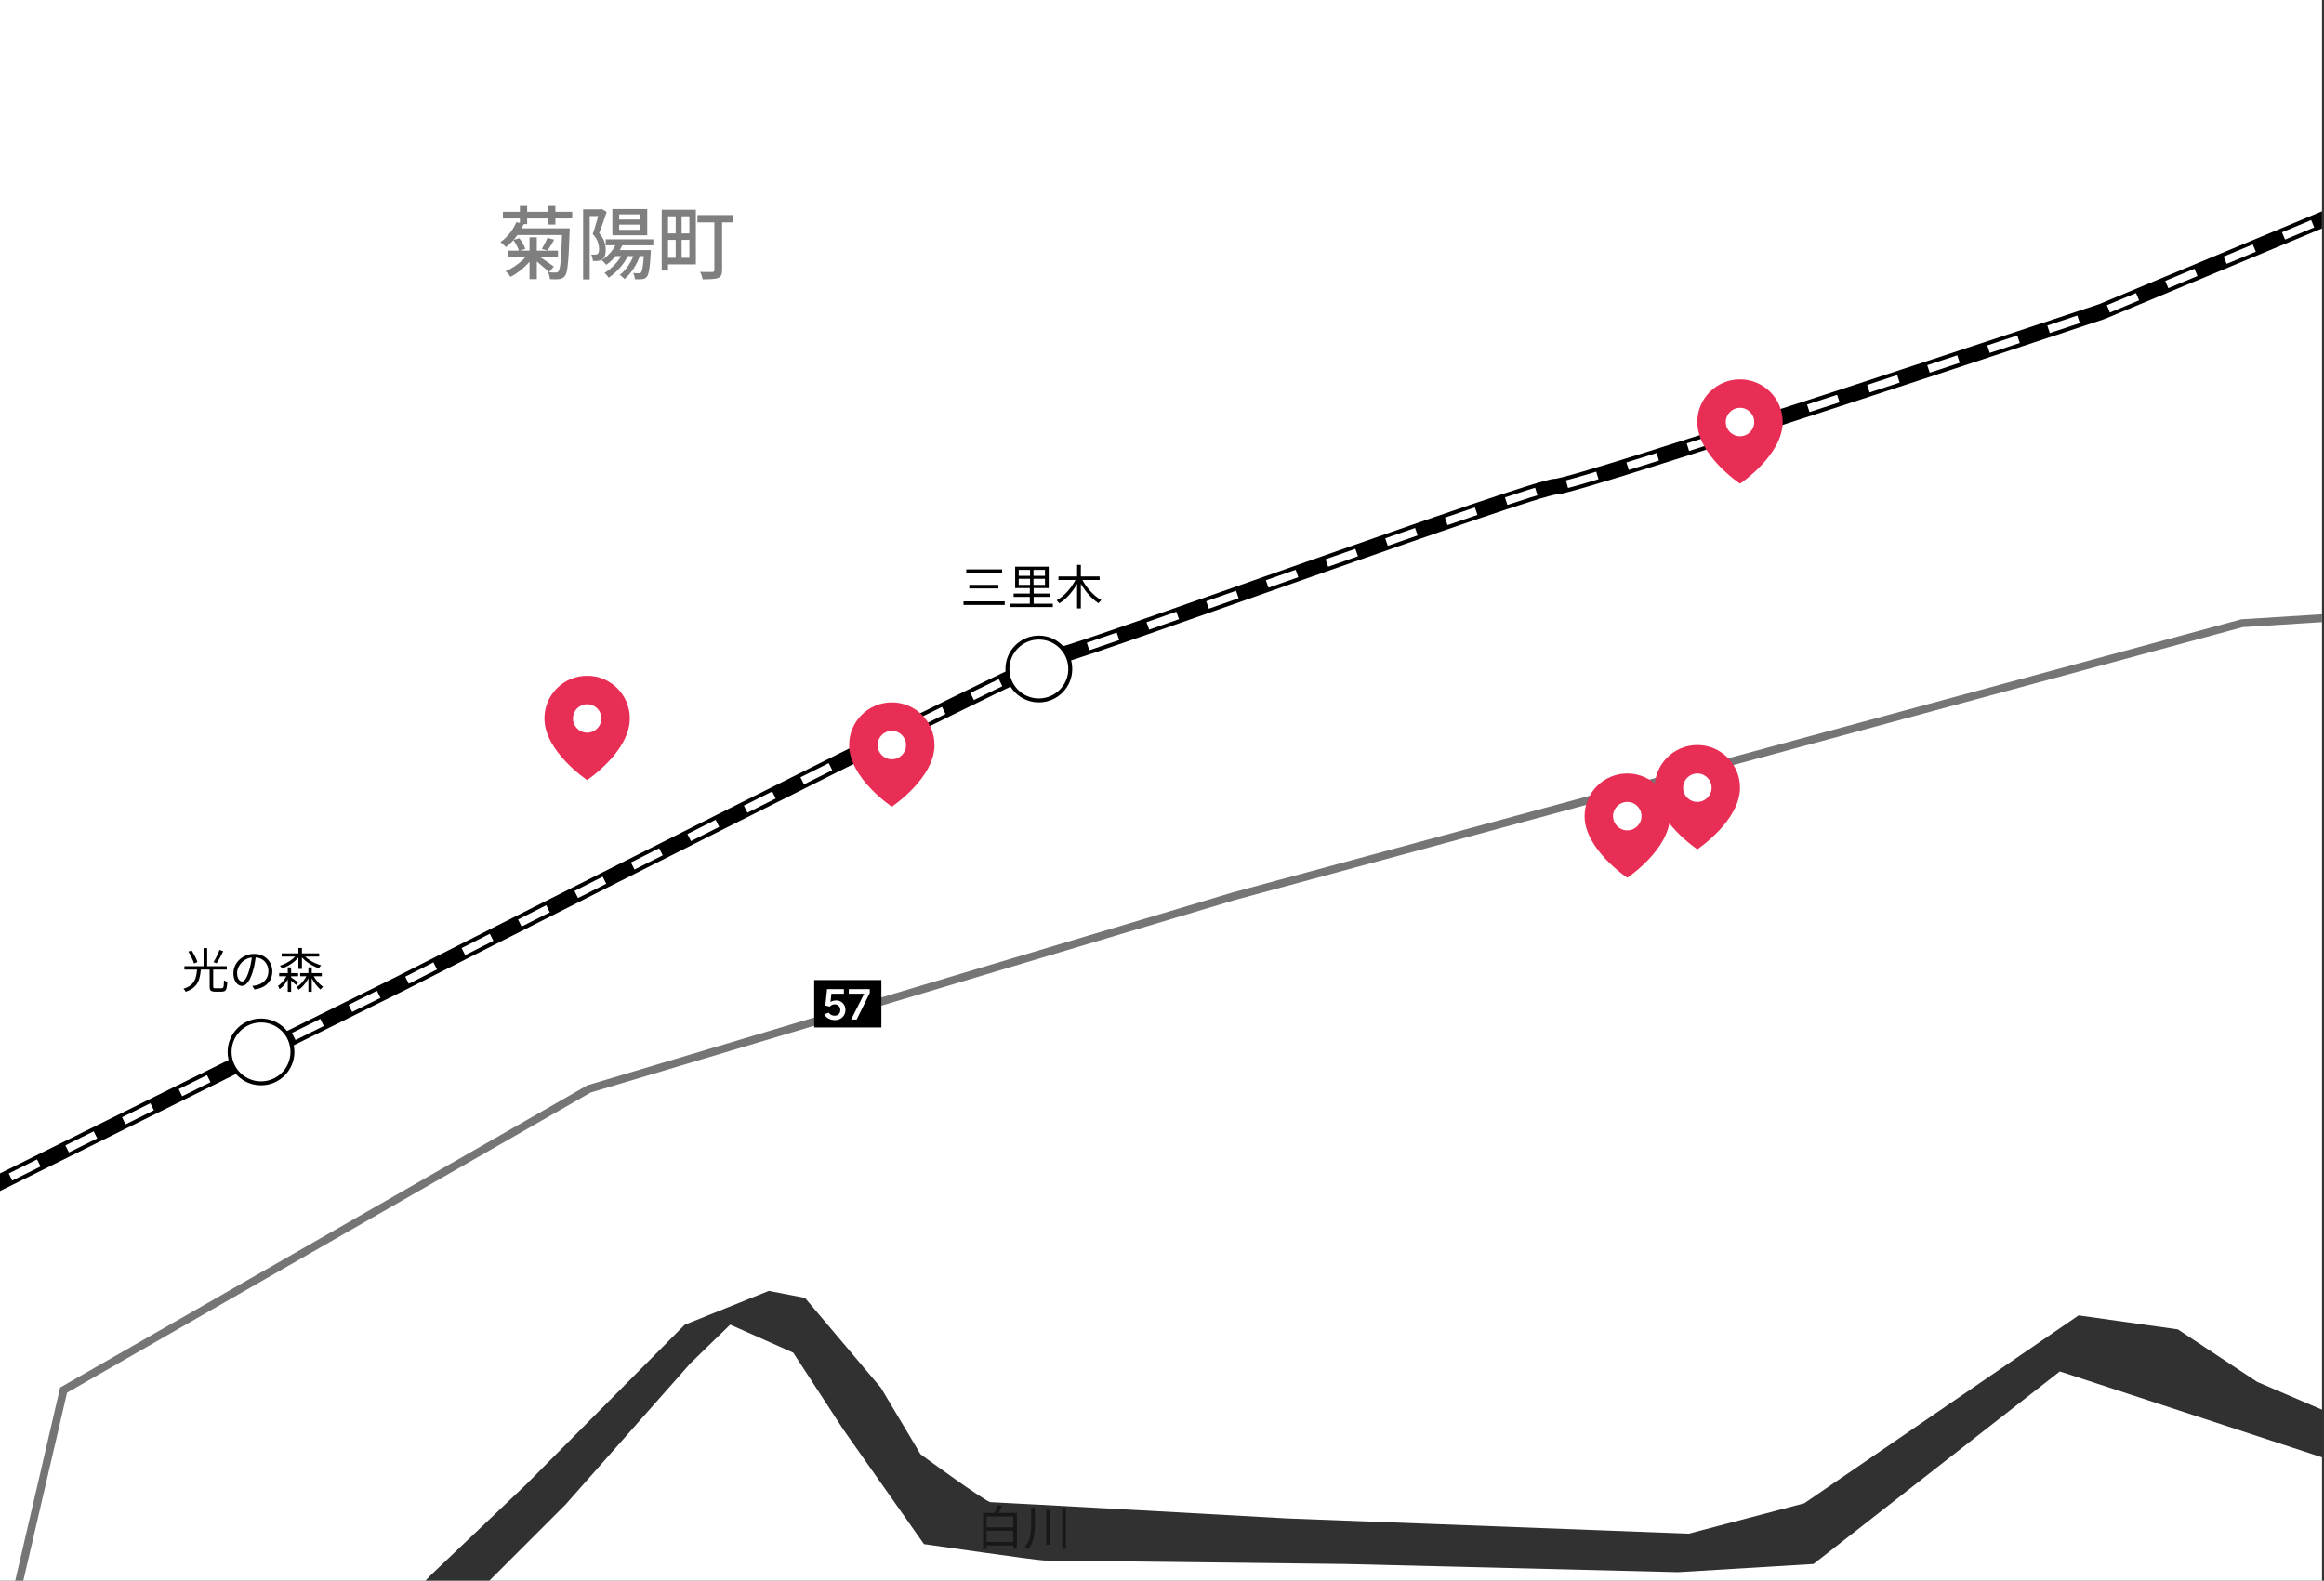 <svg width="588" height="400" viewBox="0 0 588 400" fill="none" xmlns="http://www.w3.org/2000/svg">
<rect x="0" y="0" width="588" height="400" fill="#333333" stroke="none"/>
<g clip-path="url(#clip0_1377_13078)">
<rect width="587.5" height="400" fill="black" fill-opacity="0.05"/>
<g clip-path="url(#clip1_1377_13078)">
<path d="M998.159 352.65L991.369 370.67L988.419 389.28L947.069 399.32L918.419 391.05L881.199 365.65L823.899 367.72C823.899 367.72 760.099 378.65 759.219 378.35C758.329 378.06 709.889 377.76 709.889 377.76L632.209 382.19L589.679 369.49L521.159 347.04L458.839 395.77L424.579 397.84L340.399 395.77C340.399 395.77 265.969 394.88 264.199 394.88C262.429 394.88 233.779 390.74 233.779 390.74L213.399 361.79L200.699 342.3L184.749 335.21L174.709 344.96L143.109 380.7L89.649 434.16L83.149 459.56L74.579 519.22L70.149 537.83L59.519 553.48L53.019 559.39L41.799 557.32C41.799 557.32 29.099 549.35 28.799 548.46C28.499 547.57 -8.421 510.65 -9.601 510.06C-10.781 509.47 -45.341 496.47 -45.341 496.47L-157.871 493.81L-195.091 506.81L-202.471 532.21L-194.501 572.38L-185.641 598.37L-195.981 623.77L-219.021 640.61L-244.131 645.93L-288.141 628.5L-309.701 637.95V664.53L-311.471 673.1L-313.971 677.38H1003.18V344.45L998.159 352.63V352.65Z" fill="white"/>
<path d="M-306.15 626.75L-285.47 616.12L-265.68 631.18L-228.46 634.13L-209.26 624.97L-195.97 598.98L-207.78 570.33C-207.78 570.33 -216.35 546.7 -216.05 545.81C-215.75 544.92 -211.03 523.66 -211.03 523.66C-211.03 523.66 -210.73 512.73 -210.44 511.85C-210.14 510.96 -198.03 497.67 -198.03 497.67L-140.43 475.81L-96.72 472.86L-32.63 484.38L5.77 498.26L41.51 534.74L54.8 532.82L66.32 471.09L79.61 429.15L109.15 398.43L133.07 375.69L173.24 335.23L194.51 326.66L203.67 328.43L222.87 351.17L232.91 368.01C232.91 368.01 249.45 380.12 250.63 380.12C251.81 380.12 325.95 384.25 325.95 384.25L427.26 388.09L456.5 380.41L525.91 332.86L551.02 336.4L571.1 349.69L589.71 357.67L633.13 371.55L791.74 363.87L829.84 357.96L897.18 355.6L926.72 379.52L959.51 385.72L976.64 378.04L994.95 329.6L1003.22 323.56V-459H-337.9V677.4H-321.21L-316.78 642.4L-306.15 626.75Z" fill="white"/>
<path d="M-351.64 537.84L-289.61 480.24L-231.13 424.42L-138.09 383.66L-95.56 357.08L-14.93 306.57L101.15 248.97C101.15 248.97 263.3 166.56 268.62 165.68C273.94 164.8 388.24 123.15 393.56 123.15C398.88 123.15 531.79 78.85 531.79 78.85L659.39 25.68L748.88 -20.4L841.92 -31.92L948.25 -46.1L1010.28 -56.73" stroke="black" stroke-width="4" stroke-miterlimit="10"/>
<path d="M-351.64 537.84L-289.61 480.24L-231.13 424.42L-138.09 383.66L-95.56 357.08L-14.93 306.57L101.15 248.97C101.15 248.97 263.3 166.56 268.62 165.68C273.94 164.8 388.24 123.15 393.56 123.15C398.88 123.15 531.79 78.85 531.79 78.85L659.39 25.68L748.88 -20.4L841.92 -31.92L948.25 -46.1L1010.28 -56.73" stroke="white" stroke-width="2" stroke-miterlimit="10" stroke-dasharray="8 8"/>
<path d="M1010.27 45.18L852.551 121.39L763.941 145.31L567.231 157.71L312.041 226.83L149.001 275.56L16.091 351.77L-66.319 706.2" stroke="#757575" stroke-width="2" stroke-miterlimit="10"/>
<path d="M262.841 177.24C267.231 177.24 270.791 173.681 270.791 169.29C270.791 164.899 267.231 161.34 262.841 161.34C258.45 161.34 254.891 164.899 254.891 169.29C254.891 173.681 258.45 177.24 262.841 177.24Z" fill="white" stroke="black" stroke-miterlimit="10"/>
<path d="M66.041 274.14C70.431 274.14 73.991 270.581 73.991 266.19C73.991 261.799 70.431 258.24 66.041 258.24C61.65 258.24 58.091 261.799 58.091 266.19C58.091 270.581 61.65 274.14 66.041 274.14Z" fill="white" stroke="black" stroke-miterlimit="10"/>
<path d="M451.04 106.8C451.04 115.2 440.24 122.39 440.24 122.39C440.24 122.39 429.44 115.19 429.44 106.8C429.44 100.84 434.27 96 440.24 96C446.21 96 451.04 100.83 451.04 106.8Z" fill="#E82E54"/>
<path d="M440.241 110.4C442.229 110.4 443.841 108.788 443.841 106.8C443.841 104.812 442.229 103.2 440.241 103.2C438.252 103.2 436.641 104.812 436.641 106.8C436.641 108.788 438.252 110.4 440.241 110.4Z" fill="white"/>
<path d="M236.44 188.54C236.44 196.94 225.64 204.13 225.64 204.13C225.64 204.13 214.84 196.93 214.84 188.54C214.84 182.58 219.67 177.74 225.64 177.74C231.61 177.74 236.44 182.57 236.44 188.54Z" fill="#E82E54"/>
<path d="M225.64 192.14C227.628 192.14 229.24 190.528 229.24 188.54C229.24 186.552 227.628 184.94 225.64 184.94C223.652 184.94 222.04 186.552 222.04 188.54C222.04 190.528 223.652 192.14 225.64 192.14Z" fill="white"/>
<path d="M159.35 181.8C159.35 190.2 148.55 197.39 148.55 197.39C148.55 197.39 137.75 190.19 137.75 181.8C137.75 175.84 142.58 171 148.55 171C154.52 171 159.35 175.83 159.35 181.8Z" fill="#E82E54"/>
<path d="M148.56 185.4C150.548 185.4 152.16 183.788 152.16 181.8C152.16 179.812 150.548 178.2 148.56 178.2C146.572 178.2 144.96 179.812 144.96 181.8C144.96 183.788 146.572 185.4 148.56 185.4Z" fill="white"/>
<path d="M440.24 199.33C440.24 207.73 429.44 214.92 429.44 214.92C429.44 214.92 418.64 207.72 418.64 199.33C418.64 193.37 423.47 188.53 429.44 188.53C435.41 188.53 440.24 193.36 440.24 199.33Z" fill="#E82E54"/>
<path d="M429.45 202.93C431.438 202.93 433.05 201.318 433.05 199.33C433.05 197.342 431.438 195.73 429.45 195.73C427.461 195.73 425.85 197.342 425.85 199.33C425.85 201.318 427.461 202.93 429.45 202.93Z" fill="white"/>
<path d="M422.52 206.53C422.52 214.93 411.72 222.12 411.72 222.12C411.72 222.12 400.92 214.92 400.92 206.53C400.92 200.57 405.75 195.73 411.72 195.73C417.69 195.73 422.52 200.56 422.52 206.53Z" fill="#E82E54"/>
<path d="M411.72 210.13C413.708 210.13 415.32 208.518 415.32 206.53C415.32 204.542 413.708 202.93 411.72 202.93C409.732 202.93 408.12 204.542 408.12 206.53C408.12 208.518 409.732 210.13 411.72 210.13Z" fill="white"/>
</g>
<path d="M133.98 60.06H135.82V70.64H133.98V60.06ZM130.42 57.78H142.78V59.48H130.42V57.78ZM128.56 63.42H141.18V65.06H128.56V63.42ZM142.24 57.78H144.14C144.14 57.78 144.14 57.84 144.14 57.96C144.14 58.067 144.133 58.193 144.12 58.34C144.12 58.473 144.12 58.58 144.12 58.66C144.053 60.58 143.987 62.2 143.92 63.52C143.853 64.84 143.773 65.927 143.68 66.78C143.6 67.62 143.5 68.28 143.38 68.76C143.273 69.227 143.14 69.567 142.98 69.78C142.78 70.06 142.567 70.253 142.34 70.36C142.127 70.48 141.867 70.567 141.56 70.62C141.28 70.66 140.927 70.68 140.5 70.68C140.073 70.68 139.62 70.667 139.14 70.64C139.127 70.387 139.073 70.093 138.98 69.76C138.9 69.427 138.787 69.14 138.64 68.9C139.067 68.927 139.46 68.947 139.82 68.96C140.18 68.96 140.447 68.96 140.62 68.96C140.78 68.96 140.913 68.94 141.02 68.9C141.127 68.86 141.227 68.78 141.32 68.66C141.427 68.513 141.527 68.227 141.62 67.8C141.713 67.373 141.793 66.76 141.86 65.96C141.927 65.147 141.993 64.107 142.06 62.84C142.127 61.573 142.187 60.027 142.24 58.2V57.78ZM129.86 60.72L131.38 60.28C131.727 60.68 132.033 61.133 132.3 61.64C132.58 62.147 132.787 62.593 132.92 62.98L131.3 63.5C131.193 63.113 131.007 62.66 130.74 62.14C130.473 61.62 130.18 61.147 129.86 60.72ZM138.5 60.18L140.22 60.64C139.953 61.147 139.667 61.647 139.36 62.14C139.067 62.62 138.793 63.04 138.54 63.4L137.08 62.98C137.24 62.727 137.407 62.44 137.58 62.12C137.767 61.787 137.94 61.447 138.1 61.1C138.26 60.753 138.393 60.447 138.5 60.18ZM133.84 64.04L135.24 64.58C134.773 65.3 134.207 66.013 133.54 66.72C132.873 67.413 132.16 68.053 131.4 68.64C130.653 69.213 129.913 69.687 129.18 70.06C129.087 69.913 128.967 69.747 128.82 69.56C128.673 69.387 128.52 69.213 128.36 69.04C128.2 68.88 128.06 68.74 127.94 68.62C128.673 68.313 129.407 67.92 130.14 67.44C130.887 66.947 131.58 66.407 132.22 65.82C132.873 65.22 133.413 64.627 133.84 64.04ZM130.64 56.24L132.58 56.58C132.1 57.633 131.487 58.68 130.74 59.72C130.007 60.747 129.093 61.687 128 62.54C127.893 62.407 127.76 62.26 127.6 62.1C127.44 61.927 127.273 61.773 127.1 61.64C126.927 61.493 126.767 61.373 126.62 61.28C127.287 60.8 127.88 60.273 128.4 59.7C128.92 59.127 129.367 58.547 129.74 57.96C130.113 57.36 130.413 56.787 130.64 56.24ZM135.9 64.56C136.06 64.667 136.287 64.813 136.58 65C136.887 65.187 137.213 65.4 137.56 65.64C137.92 65.88 138.267 66.12 138.6 66.36C138.947 66.6 139.253 66.82 139.52 67.02C139.8 67.22 140 67.367 140.12 67.46L138.92 68.92C138.72 68.693 138.44 68.42 138.08 68.1C137.733 67.78 137.353 67.453 136.94 67.12C136.54 66.773 136.153 66.447 135.78 66.14C135.42 65.833 135.113 65.587 134.86 65.4L135.9 64.56ZM131.54 52.12H133.38V56.72H131.54V52.12ZM138.68 52.12H140.52V56.82H138.68V52.12ZM127.24 53.6H144.78V55.28H127.24V53.6ZM153.26 60.56H165.3V62.08H153.26V60.56ZM155.42 63.28H163.42V64.8H155.42V63.28ZM156.1 61.16L157.68 61.54C157.227 62.673 156.62 63.713 155.86 64.66C155.113 65.607 154.293 66.393 153.4 67.02C153.333 66.913 153.227 66.787 153.08 66.64C152.933 66.493 152.78 66.347 152.62 66.2C152.473 66.053 152.34 65.933 152.22 65.84C153.073 65.307 153.84 64.64 154.52 63.84C155.213 63.027 155.74 62.133 156.1 61.16ZM157.6 63.88L159.08 64.32C158.533 65.547 157.8 66.68 156.88 67.72C155.973 68.747 155.013 69.6 154 70.28C153.933 70.16 153.833 70.02 153.7 69.86C153.58 69.713 153.447 69.56 153.3 69.4C153.167 69.253 153.047 69.14 152.94 69.06C153.913 68.473 154.813 67.733 155.64 66.84C156.48 65.933 157.133 64.947 157.6 63.88ZM160.54 63.92L162.06 64.28C161.647 65.573 161.08 66.773 160.36 67.88C159.653 68.973 158.867 69.887 158 70.62C157.933 70.527 157.827 70.413 157.68 70.28C157.533 70.147 157.38 70.013 157.22 69.88C157.06 69.747 156.92 69.64 156.8 69.56C157.653 68.907 158.4 68.093 159.04 67.12C159.693 66.133 160.193 65.067 160.54 63.92ZM162.94 63.28H164.68C164.68 63.28 164.673 63.373 164.66 63.56C164.66 63.733 164.653 63.873 164.64 63.98C164.573 65.3 164.493 66.373 164.4 67.2C164.307 68.027 164.2 68.66 164.08 69.1C163.96 69.54 163.82 69.853 163.66 70.04C163.487 70.24 163.307 70.38 163.12 70.46C162.947 70.54 162.74 70.6 162.5 70.64C162.3 70.667 162.033 70.68 161.7 70.68C161.367 70.693 161.013 70.687 160.64 70.66C160.627 70.42 160.58 70.147 160.5 69.84C160.42 69.547 160.32 69.293 160.2 69.08C160.52 69.107 160.807 69.127 161.06 69.14C161.313 69.153 161.507 69.16 161.64 69.16C161.773 69.16 161.88 69.147 161.96 69.12C162.04 69.093 162.113 69.04 162.18 68.96C162.3 68.84 162.4 68.587 162.48 68.2C162.573 67.813 162.66 67.247 162.74 66.5C162.82 65.753 162.887 64.773 162.94 63.56V63.28ZM156.66 56.84V58.16H161.96V56.84H156.66ZM156.66 54.26V55.56H161.96V54.26H156.66ZM154.94 52.9H163.76V59.54H154.94V52.9ZM147.54 52.98H152.24V54.68H149.2V70.7H147.54V52.98ZM151.68 52.98H151.98L152.26 52.9L153.5 53.62C153.313 54.18 153.113 54.78 152.9 55.42C152.687 56.047 152.467 56.667 152.24 57.28C152.027 57.893 151.813 58.467 151.6 59C152.28 59.8 152.727 60.547 152.94 61.24C153.153 61.933 153.26 62.587 153.26 63.2C153.26 63.773 153.193 64.267 153.06 64.68C152.94 65.093 152.727 65.407 152.42 65.62C152.273 65.727 152.107 65.813 151.92 65.88C151.747 65.933 151.553 65.98 151.34 66.02C150.953 66.06 150.513 66.067 150.02 66.04C150.007 65.813 149.96 65.547 149.88 65.24C149.813 64.92 149.713 64.647 149.58 64.42C149.78 64.433 149.967 64.44 150.14 64.44C150.313 64.44 150.473 64.44 150.62 64.44C150.873 64.427 151.073 64.367 151.22 64.26C151.353 64.153 151.447 63.987 151.5 63.76C151.553 63.533 151.58 63.273 151.58 62.98C151.58 62.473 151.473 61.9 151.26 61.26C151.047 60.62 150.613 59.933 149.96 59.2C150.133 58.747 150.3 58.26 150.46 57.74C150.62 57.22 150.773 56.7 150.92 56.18C151.08 55.647 151.22 55.153 151.34 54.7C151.473 54.233 151.587 53.84 151.68 53.52V52.98ZM168.46 53.08H176.06V66.9H168.46V65.24H174.42V54.74H168.46V53.08ZM167.42 53.08H169.02V68.46H167.42V53.08ZM168.28 59.06H175.2V60.7H168.28V59.06ZM176.46 54.42H185.4V56.28H176.46V54.42ZM180.74 55.26H182.7V68.36C182.7 68.92 182.62 69.353 182.46 69.66C182.313 69.967 182.053 70.193 181.68 70.34C181.28 70.5 180.76 70.593 180.12 70.62C179.493 70.66 178.713 70.68 177.78 70.68C177.753 70.507 177.707 70.3 177.64 70.06C177.573 69.833 177.493 69.607 177.4 69.38C177.32 69.153 177.233 68.96 177.14 68.8C177.58 68.813 178.013 68.827 178.44 68.84C178.867 68.84 179.24 68.84 179.56 68.84C179.88 68.827 180.107 68.82 180.24 68.82C180.44 68.82 180.573 68.787 180.64 68.72C180.707 68.64 180.74 68.513 180.74 68.34V55.26ZM170.96 53.98H172.46V65.94H170.96V53.98Z" fill="black" fill-opacity="0.5"/>
<path d="M244.476 144.084H253.548V144.996H244.476V144.084ZM245.244 148.008H252.612V148.908H245.244V148.008ZM243.78 152.172H254.208V153.084H243.78V152.172ZM257.748 146.472V148.008H264.396V146.472H257.748ZM257.748 144.216V145.716H264.396V144.216H257.748ZM256.848 143.4H265.332V148.812H256.848V143.4ZM255.648 152.772H266.376V153.612H255.648V152.772ZM256.464 150.204H265.728V151.044H256.464V150.204ZM260.616 143.904H261.48V148.68H261.528V153.252H260.556V148.68H260.616V143.904ZM267.804 145.872H278.22V146.772H267.804V145.872ZM272.52 142.932H273.468V153.96H272.52V142.932ZM272.316 146.328L273.096 146.604C272.816 147.228 272.488 147.836 272.112 148.428C271.736 149.02 271.328 149.584 270.888 150.12C270.448 150.648 269.984 151.132 269.496 151.572C269.016 152.004 268.52 152.372 268.008 152.676C267.96 152.596 267.892 152.512 267.804 152.424C267.724 152.328 267.644 152.236 267.564 152.148C267.484 152.06 267.408 151.984 267.336 151.92C267.832 151.648 268.32 151.312 268.8 150.912C269.288 150.512 269.748 150.064 270.18 149.568C270.62 149.064 271.02 148.54 271.38 147.996C271.748 147.444 272.06 146.888 272.316 146.328ZM273.648 146.352C273.912 146.888 274.228 147.428 274.596 147.972C274.964 148.508 275.368 149.024 275.808 149.52C276.256 150.016 276.72 150.464 277.2 150.864C277.68 151.264 278.16 151.6 278.64 151.872C278.568 151.928 278.488 152.004 278.4 152.1C278.312 152.188 278.228 152.28 278.148 152.376C278.068 152.472 278.004 152.564 277.956 152.652C277.468 152.34 276.984 151.968 276.504 151.536C276.024 151.096 275.56 150.612 275.112 150.084C274.672 149.548 274.26 148.988 273.876 148.404C273.5 147.812 273.168 147.22 272.88 146.628L273.648 146.352Z" fill="black"/>
<path d="M53.044 245.14H53.944V249.616C53.944 249.808 53.976 249.936 54.04 250C54.112 250.056 54.268 250.084 54.508 250.084C54.564 250.084 54.66 250.084 54.796 250.084C54.94 250.084 55.096 250.084 55.264 250.084C55.44 250.084 55.6 250.084 55.744 250.084C55.896 250.084 56.008 250.084 56.08 250.084C56.24 250.084 56.36 250.036 56.44 249.94C56.52 249.844 56.576 249.652 56.608 249.364C56.64 249.076 56.664 248.644 56.68 248.068C56.744 248.124 56.824 248.176 56.92 248.224C57.024 248.272 57.128 248.316 57.232 248.356C57.344 248.396 57.44 248.428 57.52 248.452C57.48 249.1 57.42 249.608 57.34 249.976C57.26 250.336 57.124 250.584 56.932 250.72C56.748 250.864 56.488 250.936 56.152 250.936C56.096 250.936 55.984 250.936 55.816 250.936C55.648 250.936 55.464 250.936 55.264 250.936C55.072 250.936 54.896 250.936 54.736 250.936C54.576 250.936 54.468 250.936 54.412 250.936C54.052 250.936 53.772 250.896 53.572 250.816C53.372 250.744 53.232 250.612 53.152 250.42C53.08 250.228 53.044 249.96 53.044 249.616V245.14ZM49.876 245.2H50.824C50.776 245.88 50.688 246.516 50.56 247.108C50.44 247.7 50.244 248.24 49.972 248.728C49.708 249.208 49.332 249.636 48.844 250.012C48.364 250.388 47.74 250.704 46.972 250.96C46.94 250.88 46.892 250.792 46.828 250.696C46.764 250.6 46.696 250.504 46.624 250.408C46.552 250.32 46.48 250.248 46.408 250.192C47.128 249.976 47.704 249.704 48.136 249.376C48.576 249.048 48.912 248.676 49.144 248.26C49.384 247.836 49.552 247.368 49.648 246.856C49.752 246.344 49.828 245.792 49.876 245.2ZM47.656 240.808L48.472 240.508C48.672 240.812 48.872 241.144 49.072 241.504C49.272 241.856 49.448 242.204 49.6 242.548C49.76 242.892 49.876 243.2 49.948 243.472L49.072 243.808C49.008 243.544 48.9 243.24 48.748 242.896C48.604 242.544 48.436 242.188 48.244 241.828C48.06 241.46 47.864 241.12 47.656 240.808ZM55.54 240.376L56.476 240.712C56.308 241.056 56.128 241.416 55.936 241.792C55.744 242.168 55.548 242.528 55.348 242.872C55.156 243.216 54.972 243.516 54.796 243.772L54.028 243.472C54.204 243.2 54.384 242.884 54.568 242.524C54.76 242.164 54.94 241.796 55.108 241.42C55.284 241.036 55.428 240.688 55.54 240.376ZM46.66 244.504H57.376V245.356H46.66V244.504ZM51.508 239.92H52.42V244.852H51.508V239.92ZM64.768 241.804C64.688 242.428 64.584 243.08 64.456 243.76C64.336 244.44 64.18 245.1 63.988 245.74C63.748 246.564 63.48 247.252 63.184 247.804C62.896 248.356 62.584 248.772 62.248 249.052C61.912 249.332 61.56 249.472 61.192 249.472C60.84 249.472 60.5 249.344 60.172 249.088C59.844 248.832 59.576 248.464 59.368 247.984C59.16 247.496 59.056 246.924 59.056 246.268C59.056 245.612 59.188 244.992 59.452 244.408C59.724 243.824 60.096 243.308 60.568 242.86C61.048 242.404 61.608 242.044 62.248 241.78C62.888 241.516 63.572 241.384 64.3 241.384C65.004 241.384 65.636 241.5 66.196 241.732C66.764 241.964 67.248 242.284 67.648 242.692C68.048 243.092 68.356 243.56 68.572 244.096C68.788 244.624 68.896 245.192 68.896 245.8C68.896 246.64 68.716 247.38 68.356 248.02C68.004 248.66 67.492 249.18 66.82 249.58C66.156 249.98 65.348 250.244 64.396 250.372L63.832 249.484C64.024 249.46 64.208 249.436 64.384 249.412C64.56 249.388 64.72 249.36 64.864 249.328C65.248 249.24 65.62 249.104 65.98 248.92C66.348 248.728 66.676 248.488 66.964 248.2C67.252 247.904 67.48 247.556 67.648 247.156C67.824 246.748 67.912 246.284 67.912 245.764C67.912 245.276 67.832 244.824 67.672 244.408C67.512 243.984 67.276 243.612 66.964 243.292C66.652 242.972 66.272 242.72 65.824 242.536C65.376 242.352 64.864 242.26 64.288 242.26C63.632 242.26 63.036 242.38 62.5 242.62C61.972 242.86 61.52 243.176 61.144 243.568C60.776 243.952 60.492 244.376 60.292 244.84C60.092 245.296 59.992 245.744 59.992 246.184C59.992 246.688 60.056 247.104 60.184 247.432C60.32 247.752 60.48 247.988 60.664 248.14C60.856 248.292 61.044 248.368 61.228 248.368C61.42 248.368 61.616 248.276 61.816 248.092C62.016 247.9 62.22 247.596 62.428 247.18C62.636 246.756 62.84 246.208 63.04 245.536C63.216 244.96 63.364 244.348 63.484 243.7C63.612 243.052 63.704 242.416 63.76 241.792L64.768 241.804ZM71.272 241.252H80.764V242.068H71.272V241.252ZM70.636 246.244H75.436V247.036H70.636V246.244ZM75.952 246.244H81.424V247.036H75.952V246.244ZM75.496 239.896H76.396V245.188H75.496V239.896ZM72.808 244.792H73.66V250.972H72.808V244.792ZM78.028 244.792H78.88V250.972H78.028V244.792ZM75.196 241.444L75.94 241.744C75.604 242.232 75.192 242.692 74.704 243.124C74.216 243.548 73.684 243.928 73.108 244.264C72.532 244.6 71.956 244.872 71.38 245.08C71.316 244.976 71.228 244.856 71.116 244.72C71.004 244.576 70.904 244.464 70.816 244.384C71.376 244.208 71.936 243.972 72.496 243.676C73.056 243.38 73.572 243.04 74.044 242.656C74.516 242.272 74.9 241.868 75.196 241.444ZM76.648 241.444C76.976 241.86 77.384 242.256 77.872 242.632C78.368 243 78.908 243.328 79.492 243.616C80.084 243.896 80.676 244.12 81.268 244.288C81.204 244.344 81.132 244.416 81.052 244.504C80.98 244.592 80.912 244.684 80.848 244.78C80.784 244.868 80.728 244.952 80.68 245.032C80.08 244.824 79.484 244.556 78.892 244.228C78.3 243.9 77.748 243.524 77.236 243.1C76.732 242.668 76.308 242.212 75.964 241.732L76.648 241.444ZM77.8 246.436L78.46 246.64C78.26 247.152 78.008 247.652 77.704 248.14C77.4 248.628 77.064 249.072 76.696 249.472C76.336 249.864 75.96 250.188 75.568 250.444C75.504 250.348 75.416 250.232 75.304 250.096C75.2 249.968 75.1 249.868 75.004 249.796C75.388 249.572 75.756 249.284 76.108 248.932C76.468 248.58 76.792 248.188 77.08 247.756C77.376 247.324 77.616 246.884 77.8 246.436ZM79.084 246.508C79.284 246.916 79.528 247.324 79.816 247.732C80.104 248.14 80.416 248.516 80.752 248.86C81.096 249.204 81.428 249.484 81.748 249.7C81.652 249.78 81.54 249.888 81.412 250.024C81.292 250.16 81.192 250.288 81.112 250.408C80.792 250.144 80.468 249.816 80.14 249.424C79.812 249.024 79.504 248.592 79.216 248.128C78.928 247.656 78.688 247.188 78.496 246.724L79.084 246.508ZM72.712 246.484L73.348 246.724C73.156 247.188 72.924 247.652 72.652 248.116C72.388 248.572 72.092 248.992 71.764 249.376C71.444 249.752 71.104 250.06 70.744 250.3C70.704 250.18 70.644 250.044 70.564 249.892C70.484 249.732 70.408 249.596 70.336 249.484C70.648 249.276 70.956 249.012 71.26 248.692C71.564 248.372 71.84 248.024 72.088 247.648C72.344 247.264 72.552 246.876 72.712 246.484ZM73.54 247.24C73.628 247.296 73.76 247.388 73.936 247.516C74.12 247.636 74.312 247.768 74.512 247.912C74.72 248.056 74.908 248.192 75.076 248.32C75.244 248.44 75.364 248.528 75.436 248.584L74.908 249.268C74.812 249.172 74.684 249.048 74.524 248.896C74.364 248.744 74.188 248.588 73.996 248.428C73.812 248.268 73.632 248.12 73.456 247.984C73.288 247.84 73.152 247.724 73.048 247.636L73.54 247.24Z" fill="black"/>
<path d="M249.184 390.184H256.792V391.084H249.184V390.184ZM249.124 386.488H256.804V387.376H249.124V386.488ZM248.728 382.84H257.296V391.9H256.36V383.752H249.628V391.96H248.728V382.84ZM252.352 380.872L253.468 381.076C253.292 381.484 253.108 381.9 252.916 382.324C252.732 382.74 252.556 383.1 252.388 383.404L251.524 383.188C251.628 382.972 251.732 382.728 251.836 382.456C251.94 382.184 252.036 381.912 252.124 381.64C252.22 381.36 252.296 381.104 252.352 380.872ZM260.908 381.58H261.832V385.66C261.832 386.236 261.812 386.808 261.772 387.376C261.74 387.944 261.664 388.504 261.544 389.056C261.424 389.6 261.248 390.124 261.016 390.628C260.792 391.132 260.48 391.608 260.08 392.056C260.032 391.984 259.96 391.908 259.864 391.828C259.776 391.756 259.684 391.68 259.588 391.6C259.492 391.528 259.408 391.472 259.336 391.432C259.808 390.88 260.156 390.292 260.38 389.668C260.604 389.044 260.748 388.392 260.812 387.712C260.876 387.032 260.908 386.348 260.908 385.66V381.58ZM264.724 382.072H265.636V390.904H264.724V382.072ZM268.756 381.544H269.692V391.948H268.756V381.544Z" fill="black" fill-opacity="0.5"/>
<rect width="17" height="12" transform="translate(206 248)" fill="black"/>
<path d="M211.212 258.132C210.875 258.132 210.53 258.081 210.178 257.978C209.833 257.868 209.514 257.707 209.221 257.494C208.928 257.274 208.704 256.999 208.55 256.669L209.683 256.251C209.874 256.522 210.097 256.72 210.354 256.845C210.611 256.962 210.875 257.021 211.146 257.021C211.579 257.021 211.931 256.893 212.202 256.636C212.473 256.372 212.609 256.024 212.609 255.591C212.609 255.173 212.477 254.828 212.213 254.557C211.949 254.286 211.604 254.15 211.179 254.15C210.93 254.15 210.695 254.205 210.475 254.315C210.262 254.425 210.097 254.557 209.98 254.711L208.825 254.458L209.254 250.3H213.511V251.455H210.354L210.134 253.545C210.332 253.428 210.552 253.336 210.794 253.27C211.043 253.197 211.304 253.16 211.575 253.16C212.015 253.16 212.411 253.263 212.763 253.468C213.115 253.673 213.394 253.956 213.599 254.315C213.804 254.667 213.907 255.074 213.907 255.536C213.907 256.049 213.79 256.5 213.555 256.889C213.328 257.278 213.012 257.582 212.609 257.802C212.206 258.022 211.74 258.132 211.212 258.132ZM215.338 258L218.748 251.279H220.057L216.746 258H215.338ZM214.755 251.466V250.3H220.057V251.279L218.858 251.466H214.755Z" fill="white"/>
</g>
<defs>
<clipPath id="clip0_1377_13078">
<rect width="587.5" height="400" fill="white"/>
</clipPath>
<clipPath id="clip1_1377_13078">
<rect width="1363.71" height="1165.43" fill="white" transform="translate(-353 -459)"/>
</clipPath>
</defs>
</svg>
